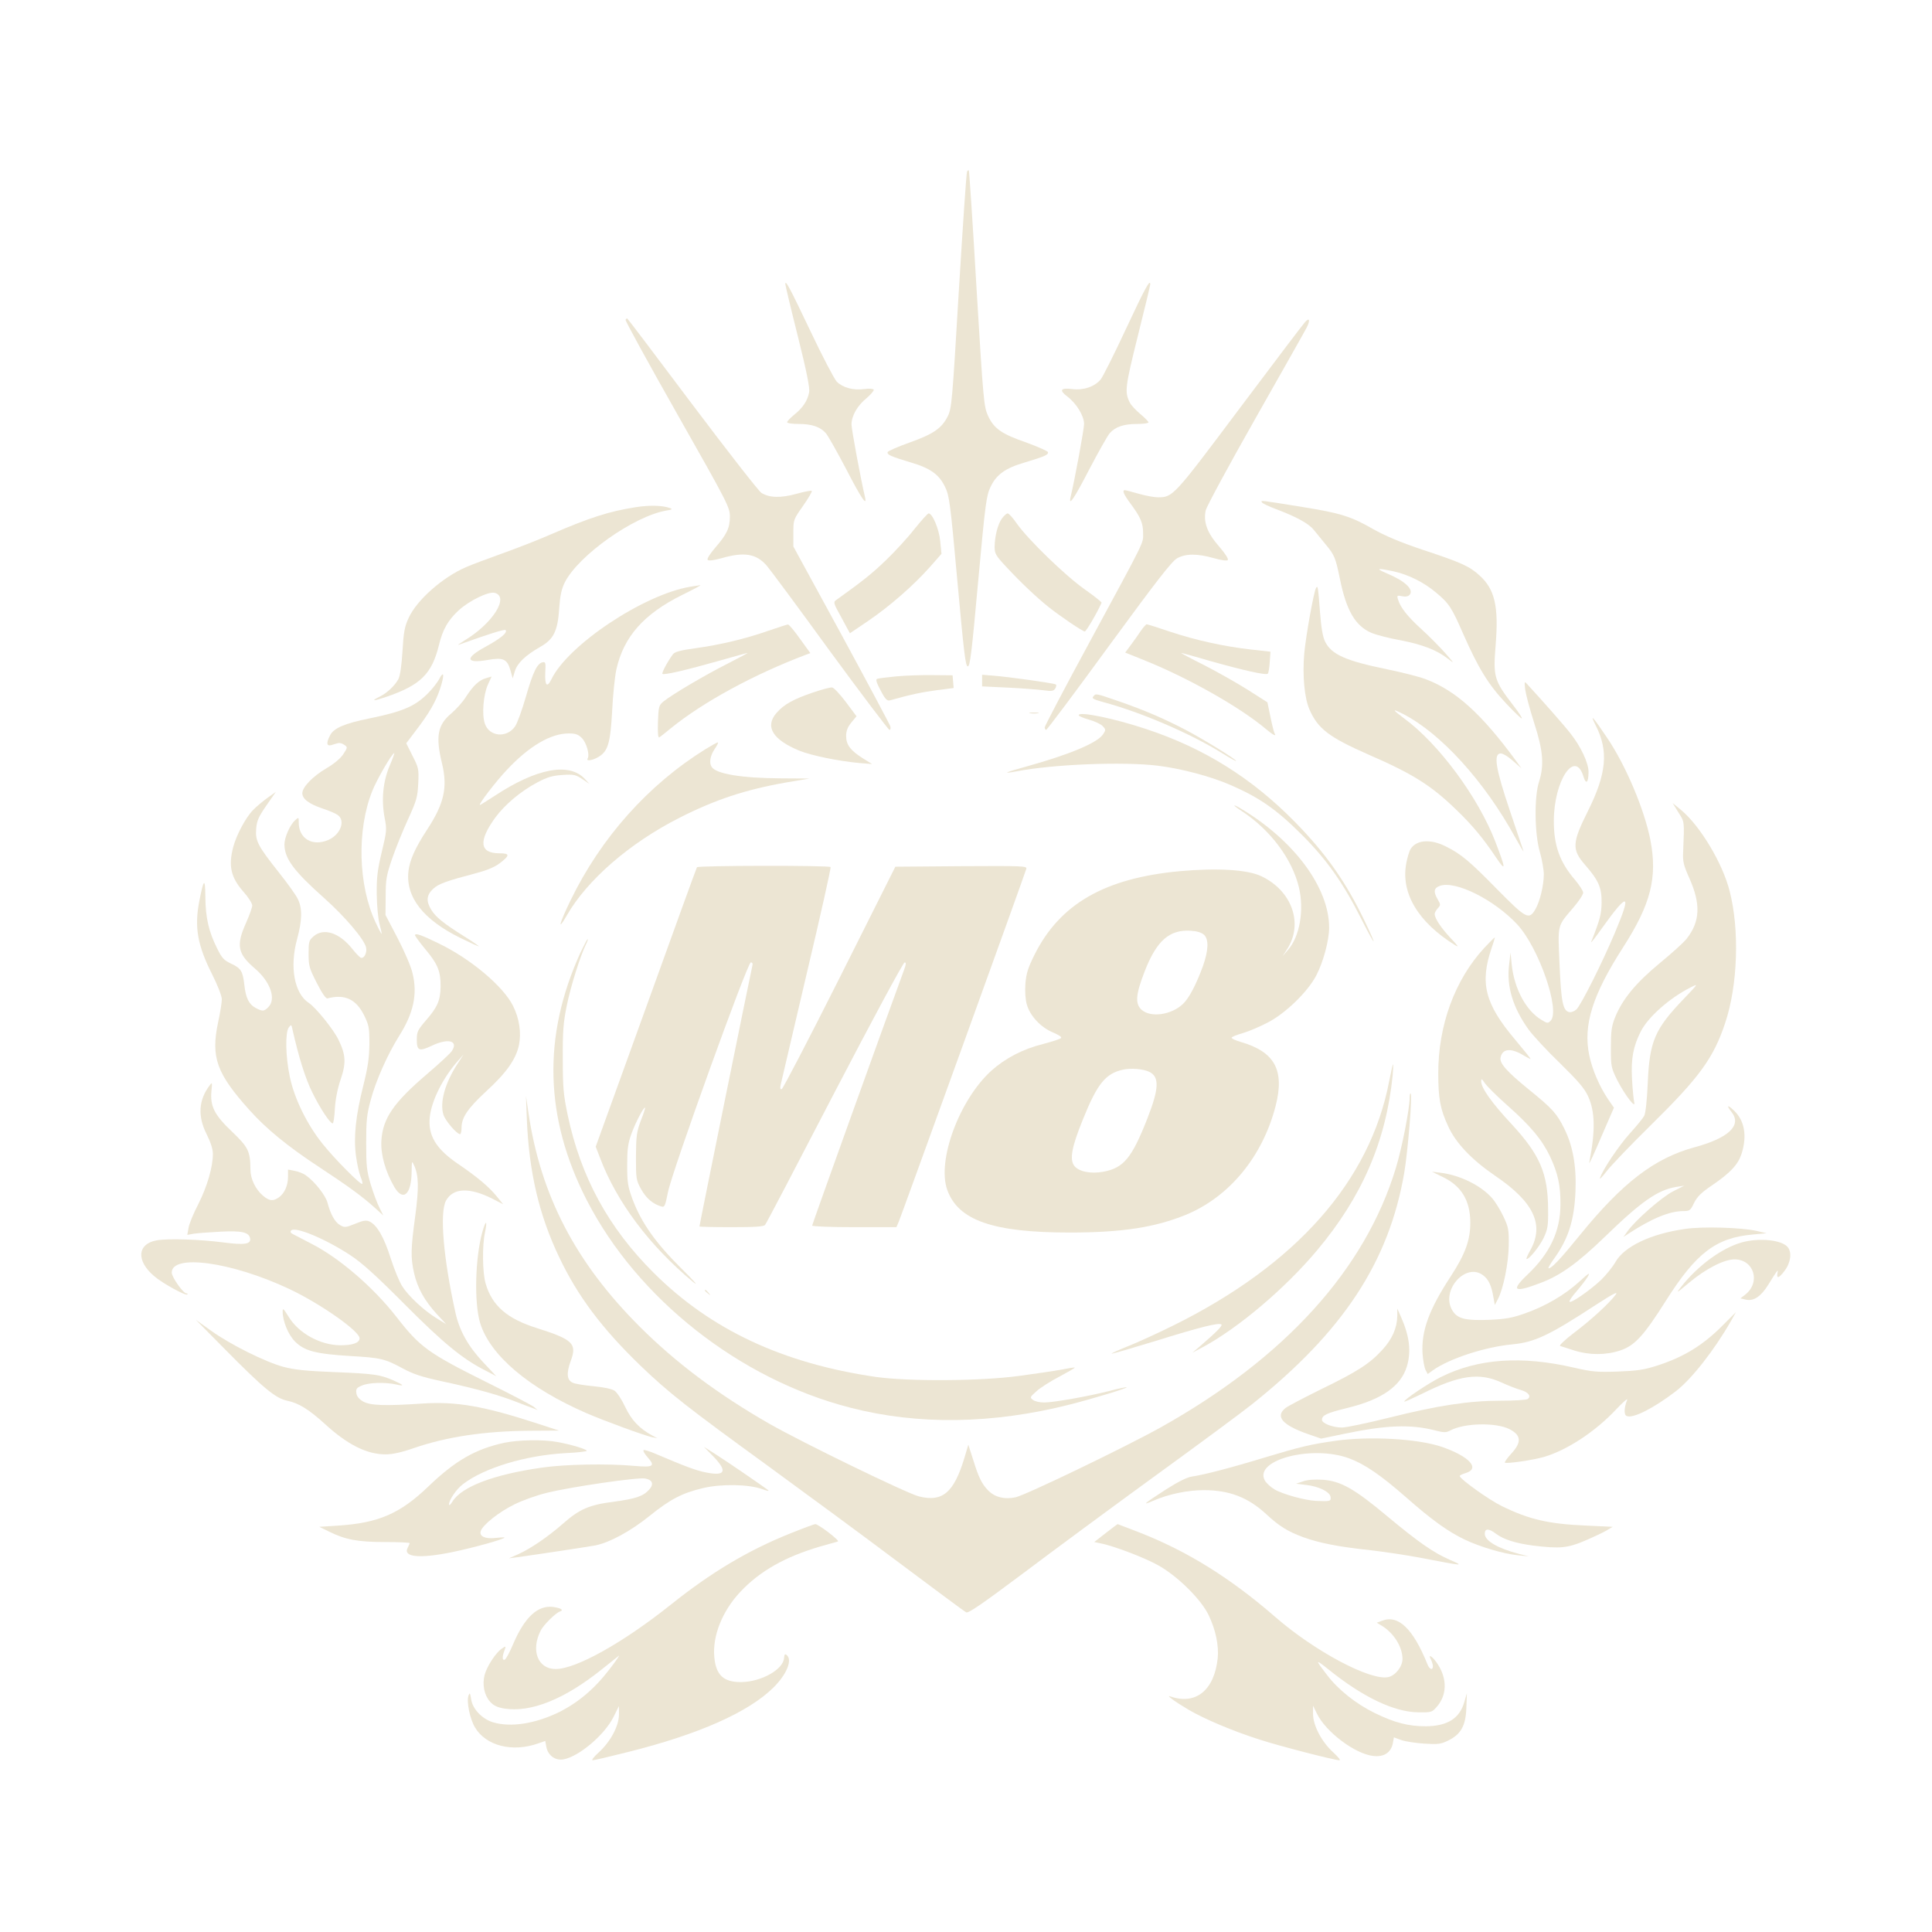 <?xml version="1.0" encoding="UTF-8" standalone="no"?><!DOCTYPE svg PUBLIC "-//W3C//DTD SVG 1.1//EN" "http://www.w3.org/Graphics/SVG/1.1/DTD/svg11.dtd"><svg width="100%" height="100%" viewBox="0 0 1080 1080" version="1.1" xmlns="http://www.w3.org/2000/svg" xmlns:xlink="http://www.w3.org/1999/xlink" xml:space="preserve" xmlns:serif="http://www.serif.com/" style="fill-rule:evenodd;clip-rule:evenodd;stroke-linejoin:round;stroke-miterlimit:2;"><g><path d="M540.6,95.9c-0.4,0.5 -2.4,30.5 -4.6,66.6c-3.7,62.3 -4,65.8 -6.2,70.2c-3.4,6.8 -8.2,10 -21.4,14.7c-6.5,2.3 -11.9,4.7 -12.2,5.3c-0.4,1.5 1.6,2.4 12.9,5.8c11,3.2 15.9,6.8 19.2,13.7c2.4,4.9 2.9,8.7 6.9,52.8c3.6,39.6 4.5,47.5 5.8,47.5c1.3,0 2.2,-7.9 5.8,-47.5c4,-43.9 4.6,-47.9 6.9,-52.8c3.3,-6.9 8.2,-10.5 19.2,-13.7c11.3,-3.4 13.3,-4.3 12.9,-5.8c-0.3,-0.6 -5.7,-3 -12,-5.3c-13.9,-4.8 -18.2,-7.8 -21.5,-15c-2.3,-5.1 -2.6,-7.9 -6.4,-71c-2.1,-36.2 -4.1,-65.9 -4.3,-66.1c-0.2,-0.3 -0.7,-0 -1,0.6Z" style="fill:#ece5d3;fill-rule:nonzero;"/><path d="M439,158.8c0,0.6 3.1,13.7 7,29.2c4.9,19.6 6.8,29 6.3,31.3c-0.8,4.6 -3.6,8.8 -8.3,12.5c-2.2,1.8 -4,3.7 -4,4.2c0,0.6 2.9,1 6.5,1c7.3,0 12,1.6 15.1,5.1c1.2,1.3 6.3,10.4 11.4,20.1c8.4,16.3 11.9,21.5 10.5,15.5c-2.3,-9.7 -7.5,-37.7 -7.5,-40.4c0,-4.9 3.3,-10.6 8.5,-14.8c2.4,-2.1 4.2,-4.2 3.9,-4.7c-0.4,-0.5 -2.6,-0.7 -5.4,-0.3c-6.1,0.8 -11.9,-0.8 -15.3,-4.2c-1.4,-1.6 -8.1,-14.3 -14.7,-28.3c-11.6,-24.3 -14,-28.9 -14,-26.2Z" style="fill:#ece5d3;fill-rule:nonzero;"/><path d="M629.5,183.7c-6.6,14.2 -13,26.9 -14.2,28.4c-3.4,4.1 -9.7,6.2 -15.9,5.4c-6.6,-0.8 -7.5,0.6 -2.7,4.2c5.1,3.9 9.3,10.8 9.3,15.3c0,2.9 -5.1,30.6 -7.5,40.7c-1.4,6 2.1,0.8 10.5,-15.5c5.1,-9.7 10.2,-18.8 11.4,-20.1c3.1,-3.5 7.8,-5.1 15.1,-5.1c3.6,-0 6.5,-0.4 6.5,-0.9c0,-0.5 -2.1,-2.6 -4.6,-4.7c-2.5,-2.1 -5.1,-4.9 -5.8,-6.3c-3,-6 -2.7,-8.5 4.4,-37.1c3.9,-15.5 7,-28.5 7,-29c0,-3.3 -2.8,1.8 -13.5,24.7Z" style="fill:#ece5d3;fill-rule:nonzero;"/><path d="M349.7,178.8c-0.3,0.4 12.7,24.1 28.9,52.7c28.4,50.1 29.4,52.1 29.4,57.3c0,6.3 -1.6,9.8 -8.3,17.5c-3.1,3.6 -4.6,6.2 -4.1,6.7c0.6,0.6 3.6,0.2 7.9,-1c12.5,-3.6 19.3,-2.5 25.1,4.2c1.6,1.8 17.5,23.2 35.2,47.6c17.8,24.3 32.9,44.2 33.4,44.2c0.6,0 0.8,-0.9 0.5,-2c-0.3,-1 -12.6,-24.1 -27.3,-51.2l-26.9,-49.3l0,-7.5c0,-7.5 0,-7.5 5.4,-15.2c3,-4.3 5.2,-8 4.9,-8.4c-0.4,-0.3 -4.1,0.4 -8.4,1.6c-8.9,2.5 -15.4,2.3 -19.8,-0.5c-1.6,-1.1 -19,-23.4 -38.8,-49.7c-19.7,-26.3 -36,-47.8 -36.2,-47.8c-0.3,-0 -0.7,0.3 -0.9,0.8Z" style="fill:#ece5d3;fill-rule:nonzero;"/><path d="M729.4,180.2c-1.2,1.3 -17.6,23 -36.6,48.3c-36.8,49.1 -37.1,49.5 -45.6,49.5c-2,0 -6.9,-0.9 -10.7,-2c-3.8,-1.1 -7.3,-2 -7.7,-2c-1.6,0 -0.7,2.3 3,7.3c5.8,7.8 7.2,11.1 7.2,16.7c0,6.1 1.9,2.1 -30,61.1c-13.8,25.4 -25,46.8 -25,47.5c0,0.8 0.4,1.4 0.8,1.4c0.5,0 16.3,-21.1 35.1,-46.9c26.8,-36.6 35.1,-47.3 38.1,-49c4.8,-2.7 11.3,-2.7 20.5,-0.1c4.2,1.2 7.3,1.6 7.8,1.1c0.6,-0.6 -1.3,-3.5 -4.8,-7.6c-6.7,-7.6 -8.9,-13.7 -7.5,-20.2c0.5,-2.2 13,-25.3 27.8,-51.4c14.8,-26.1 27.7,-48.9 28.6,-50.7c2.2,-4.3 1.6,-6 -1,-3Z" style="fill:#ece5d3;fill-rule:nonzero;"/><path d="M705.4,280.8c0.3,0.6 3.9,2.3 7.9,3.8c11.4,4.3 18.2,8 21.1,11.6c1.5,1.8 4.5,5.5 6.7,8.2c4.9,5.9 5.5,7.4 7.9,19.1c3.6,17.8 8.6,26.4 17.7,30.3c2.6,1.1 9.9,3 16.1,4.1c12.5,2.4 20.6,5.6 26.7,10.4c3.7,2.9 3.6,2.7 -1.5,-3.1c-3,-3.4 -9,-9.5 -13.3,-13.4c-7.8,-7.1 -11.9,-12.2 -13.2,-16.7c-0.7,-2.2 -0.5,-2.4 2.3,-1.8c2,0.4 3.4,0.1 4.2,-0.8c2.5,-3 -2.7,-7.8 -12.8,-12c-6.6,-2.8 -5.5,-3.1 3.9,-1.1c8.1,1.8 16.7,6 23.6,11.8c7.4,6.2 8.7,8.2 15.4,23.5c8.3,18.8 13.9,28 23.8,38.5c4.6,4.9 8.6,8.7 8.8,8.4c0.3,-0.2 -1.7,-3.3 -4.4,-6.8c-11.2,-14.5 -11.7,-16.3 -10.2,-34.5c1.7,-21.4 -0.5,-30.9 -9,-38.6c-5.7,-5.2 -10.2,-7.2 -31.3,-14.2c-13.4,-4.5 -21.4,-7.9 -28.5,-11.9c-12,-6.9 -18.1,-8.8 -39.3,-12.2c-24.1,-3.9 -23.3,-3.8 -22.6,-2.6Z" style="fill:#ece5d3;fill-rule:nonzero;"/><path d="M355.5,283.5c-14.9,2.3 -26.3,6 -47.3,15.1c-6.8,3 -19.1,7.8 -27.5,10.8c-8.4,3 -17.4,6.4 -20.1,7.6c-13.1,5.6 -27.7,18.5 -32.2,28.5c-2.2,4.7 -2.8,7.9 -3.4,18.4c-0.5,8.1 -1.3,13.8 -2.3,15.7c-1.9,3.6 -6.2,7.7 -10.4,9.8c-5.2,2.6 -3.9,2.7 3.5,0.2c19.3,-6.6 25.6,-12.8 29.6,-29.1c2.1,-8.7 5.1,-13.9 11.1,-19.4c5.8,-5.3 16.6,-10.6 20,-9.7c8.4,2.1 -1,17.1 -16.8,26.6c-2.9,1.8 -4.3,2.8 -3.2,2.4c15.9,-5.7 25.5,-8.8 26.1,-8.2c1.3,1.4 -2.7,4.7 -11.3,9.4c-11.6,6.3 -11,9.5 1.4,7.3c8.6,-1.5 10.8,-0.5 12.6,5.7l1.3,4.6l1.2,-4c1.4,-4.5 5.8,-8.8 14.2,-13.6c7.5,-4.2 9.8,-8.9 10.6,-21.6c0.5,-7.2 1.3,-10.7 3.1,-14.4c7.6,-15.1 38.6,-37.1 56.8,-40.2c3.2,-0.5 3.6,-0.8 2,-1.4c-4.2,-1.5 -11.3,-1.7 -19,-0.5Z" style="fill:#ece5d3;fill-rule:nonzero;"/><path d="M511.2,295.7c-3.8,4.9 -11,12.7 -16,17.5c-7.7,7.4 -12.4,11.2 -27.6,22.1c-1.9,1.3 -1.8,1.7 2.8,10l4.7,8.7l10.2,-6.9c12.2,-8.3 25.3,-19.8 34.4,-30l6.6,-7.5l-0.7,-7c-0.6,-6.7 -4.3,-15.6 -6.5,-15.6c-0.5,0 -4,3.9 -7.9,8.7Z" style="fill:#ece5d3;fill-rule:nonzero;"/><path d="M560.1,289.8c-2.4,3.4 -4,9.9 -4.1,15.9c0,3.8 0.6,4.9 6.8,11.5c7.8,8.4 16.7,16.8 23.2,22c6.8,5.4 19.2,13.8 20.4,13.8c0.8,0 7,-10.6 9.4,-16.1c0.1,-0.3 -4.1,-3.7 -9.5,-7.5c-10.8,-7.6 -31.5,-27.7 -37.8,-36.6c-2.2,-3.2 -4.5,-5.8 -5.2,-5.8c-0.6,0 -2.1,1.3 -3.2,2.8Z" style="fill:#ece5d3;fill-rule:nonzero;"/><path d="M385.8,328c-26.1,4.4 -68.5,32.7 -77.6,51.8c-2.4,4.9 -3.7,3.4 -3.4,-3.7c0.3,-5.5 0.2,-6.2 -1.4,-5.9c-3.1,0.6 -5.4,5.3 -9.4,19.2c-2.2,7.6 -4.9,15.1 -6.1,16.7c-4.7,6.7 -14.5,5.7 -16.9,-1.7c-1.7,-5 -0.8,-15.9 1.7,-21.6l2.1,-4.6l-3.1,0.9c-3.9,1.1 -7.1,4.1 -11.2,10.4c-1.7,2.8 -5.5,7 -8.2,9.3c-7.7,6.4 -8.9,12.9 -5.2,28c3.2,13.4 1.2,22.4 -8.3,36.9c-6.8,10.4 -9.8,17.2 -10.5,23.5c-1.5,14.4 8.3,26.9 29.2,37.2c5.1,2.5 9.7,4.6 10.1,4.6c0.4,0 -3.2,-2.5 -8,-5.5c-11.5,-7.2 -16,-10.8 -18.5,-14.9c-3,-4.8 -2.7,-8.2 1,-11.7c3.1,-2.9 7.4,-4.4 24.8,-9c5.3,-1.4 9.8,-3.3 12.4,-5.3c5.9,-4.5 5.8,-5.6 -0.2,-5.6c-11,0 -11.8,-6.8 -2.2,-20c5.4,-7.3 14.3,-14.8 23.6,-19.7c5.5,-2.9 8.3,-3.7 14,-4.1c6.3,-0.4 7.4,-0.1 11,2.3l4,2.7l-2.5,-2.7c-8.7,-9.5 -27,-6.1 -50.5,9.4c-4.3,2.8 -8,5.1 -8.2,5.1c-1.2,0 9,-13.3 15.2,-19.8c12.4,-13.2 24.4,-20.2 34.4,-20.2c3.8,0 5.3,0.5 7.4,2.6c2.5,2.5 4.5,9.4 3.2,11.4c-1,1.7 2.8,1.1 6.1,-0.9c5.3,-3.2 6.6,-7.7 7.6,-25.6c0.4,-8.8 1.5,-19.2 2.3,-23c4,-18.4 15.3,-31.3 37,-42c6.1,-3 10.6,-5.4 10,-5.4c-0.5,0.1 -3.1,0.5 -5.7,0.9Z" style="fill:#ece5d3;fill-rule:nonzero;"/><path d="M735.7,328.6c-1.3,2.2 -5.6,26.2 -6.6,36.5c-1.1,12.5 0.1,25.2 2.9,31.5c4.7,10.8 11,15.5 32.5,25c25.3,11 35.3,17.3 49.3,30.8c9.2,8.8 15.4,16.3 22.6,27.1c5.6,8.2 5.4,6.4 -0.5,-9c-9.6,-24.9 -31.7,-54.8 -51.1,-69c-6.7,-5 -6.8,-5.6 -0.5,-2.4c21.1,10.8 45.4,37.5 62.7,69c2.9,5.2 4.9,8.6 4.6,7.6c-0.3,-0.9 -3.7,-11.1 -7.6,-22.6c-7.8,-23.1 -9.2,-31.4 -5.4,-31.9c1.2,-0.2 3.9,1.3 7,4l4.9,4.3l-2.9,-4c-19.4,-26.5 -33.8,-39.5 -50.8,-45.9c-3.5,-1.3 -13.2,-3.8 -21.6,-5.5c-22.9,-4.7 -30.8,-8.2 -34.4,-15.3c-1.3,-2.5 -2.2,-7.4 -2.9,-16.5c-1.1,-14.2 -1.2,-15.2 -2.2,-13.7Z" style="fill:#ece5d3;fill-rule:nonzero;"/><path d="M429.5,352.6c-12.8,4.5 -27.1,7.9 -41,9.8c-8.1,1.1 -11.3,2 -12.3,3.3c-2.9,3.9 -6.4,10.4 -5.9,11c0.8,0.8 13.7,-2.2 31.6,-7.3c8.4,-2.4 15.6,-4.4 16,-4.4c0.3,-0 -4.7,2.7 -11.2,6c-12.5,6.3 -31.3,17.4 -35.9,21.2c-2.5,2.1 -2.7,2.9 -3,11.5c-0.2,5.9 0.1,8.9 0.7,8.5c0.6,-0.3 3.5,-2.6 6.5,-5.1c18,-14.6 46,-29.9 75.5,-41.1l2.5,-0.9l-5.8,-8c-3.1,-4.4 -6.1,-8 -6.7,-8c-0.5,-0 -5.5,1.6 -11,3.5Z" style="fill:#ece5d3;fill-rule:nonzero;"/><path d="M637.7,352.7c-1.4,2.1 -3.9,5.7 -5.6,7.9l-3.1,4.2l10.7,4.3c24.2,9.7 52.9,25.9 67.3,37.9c4.6,3.9 6.8,5 5.5,3c-0.3,-0.5 -1.4,-4.7 -2.3,-9.2l-1.7,-8.2l-11,-7c-6,-3.8 -17,-10 -24.4,-13.8c-7.4,-3.7 -13.2,-6.8 -12.8,-6.8c0.4,0 7.7,2 16.2,4.5c18.4,5.2 31.2,8.1 32.2,7.1c0.4,-0.3 0.9,-3.3 1.1,-6.5l0.4,-5.8l-10.8,-1.2c-15.1,-1.7 -31,-5.2 -45.4,-10c-6.7,-2.3 -12.5,-4.1 -13,-4.1c-0.4,0 -1.9,1.7 -3.3,3.7Z" style="fill:#ece5d3;fill-rule:nonzero;"/><path d="M245.5,379.6c-1.1,2.1 -4,5.7 -6.4,8.1c-7.1,7.1 -14,10.1 -32.6,13.9c-13.8,2.8 -20,5.4 -22,9.5c-2.2,4.2 -2,6.2 0.8,5.4c1.2,-0.4 2.9,-0.9 3.8,-1.1c0.8,-0.2 2.4,0.2 3.4,1c1.9,1.3 1.8,1.5 -0.6,5.2c-1.6,2.4 -5.2,5.4 -9.3,7.8c-7.7,4.5 -13.6,10.6 -13.6,14c-0,3.2 3.7,6 11.4,8.6c3.4,1.1 7.2,2.7 8.4,3.6c4.5,3.2 1.5,11.1 -5.4,14c-8.8,3.7 -16.4,-0.8 -16.4,-9.8c-0,-3 -0,-3.1 -2,-1.3c-2.9,2.6 -6,9.6 -6,13.6c0.1,7.9 5.2,14.8 22.4,30.1c11.4,10.2 22,22.6 23.2,27.3c0.8,3 -1.2,6.8 -3.1,5.8c-0.7,-0.5 -2.8,-2.6 -4.5,-4.8c-7.2,-9.1 -16,-12 -21.7,-7.1c-2.6,2.3 -2.8,3 -2.8,9.8c-0,6.7 0.4,8.1 4.6,16.3c3,5.9 5.1,8.9 6,8.6c9.6,-2.5 15.9,0.4 20.4,9.4c2.7,5.5 3,6.8 3,16c-0.1,7.8 -0.8,12.8 -3.3,22.9c-4.4,17.4 -5.6,29.3 -4.2,39.8c0.6,4.5 1.8,9.8 2.6,11.7c0.8,1.9 1.2,3.6 0.9,3.9c-0.8,0.8 -15.4,-13.9 -22.1,-22.3c-8.8,-10.9 -15.9,-25.5 -18.4,-37.6c-2.4,-11.3 -2.6,-24.6 -0.6,-27.5c1.4,-1.8 1.5,-1.8 2.1,1.1c3.5,15.5 7.2,27.4 11,35c4.3,8.9 10,17.5 11.5,17.5c0.4,0 1,-3.7 1.2,-8.3c0.3,-5.1 1.5,-11.2 3.2,-16.2c3.2,-9.3 2.9,-13.9 -1.2,-22.3c-2.8,-5.8 -12.6,-17.9 -16.5,-20.5c-8.2,-5.3 -10.9,-20.2 -6.6,-35.8c2.8,-10.3 3,-17.1 0.4,-22.3c-1,-2.2 -5.7,-8.7 -10.3,-14.5c-12.2,-15.4 -13.5,-18 -13,-24.7c0.4,-4.7 1.3,-6.7 5.7,-13.1l5.3,-7.6l-4.8,3.4c-2.6,1.9 -6.2,4.9 -7.9,6.7c-4.1,4.1 -9.3,13.9 -11.1,20.6c-2.8,10.6 -1.4,17 5.6,25c2.8,3.1 5,6.6 5,7.8c0,1.1 -1.6,5.5 -3.5,9.8c-5.6,12.5 -4.7,17.2 5.1,25.5c8.6,7.4 11.9,17 7.4,21.5c-2.4,2.4 -3.2,2.5 -7,0.5c-3.8,-2 -5.6,-5.5 -6.4,-12.9c-0.9,-7.7 -1.8,-9.3 -7.4,-11.9c-4,-1.9 -5.2,-3.1 -7.9,-8.7c-4.6,-9.2 -6.4,-17 -6.5,-28.5c-0.1,-11.1 -0.9,-10.5 -3.4,2.3c-2.8,14.5 -1,24.6 7.1,40.7c3.2,6.3 5.5,12.3 5.5,14.1c0,1.8 -0.9,7.6 -2.1,13c-4.1,19.5 -0.8,28.5 17.6,49c9.4,10.5 21.5,20.4 39.2,32c16,10.5 24.3,16.6 31.2,22.9l4.4,4l-2.1,-4.2c-1.2,-2.3 -3.4,-8.1 -4.9,-13c-2.3,-7.8 -2.6,-10.4 -2.6,-23.3c0,-12.5 0.3,-15.9 2.6,-24.3c2.8,-10.6 9.4,-25.3 15.7,-35.4c8.2,-12.9 10.5,-23.6 7.6,-35.3c-0.8,-3.6 -4.6,-12.4 -8.3,-19.5l-6.8,-13l0.1,-10.5c0,-9.4 0.4,-11.6 3.6,-21c2,-5.8 6,-15.7 8.9,-22c4.8,-10.5 5.3,-12.3 5.7,-20c0.4,-8.1 0.2,-8.8 -3.2,-15.5l-3.5,-7l5.3,-7c7.5,-9.8 11.1,-16 13.6,-23.4c2.5,-7.7 2.3,-10.7 -0.5,-5.5Zm-27.7,48.5c-3.7,8.8 -4.7,19 -2.8,29c1.3,6.6 1.2,7.5 -1.6,19.2c-2.4,10.1 -2.9,14.2 -2.8,23.7c0.1,6.8 0.8,13.7 1.6,16.7c0.8,2.9 1.3,5.3 1.1,5.3c-0.2,0 -1.7,-2.8 -3.3,-6.3c-9.8,-20.8 -10.6,-51.8 -1.9,-73.5c2.5,-6.4 11.1,-21.2 12.3,-21.2c0.2,-0 -0.9,3.2 -2.6,7.1Z" style="fill:#ece5d3;fill-rule:nonzero;"/><path d="M501,378.1c-5.2,0.5 -10.1,1.1 -10.7,1.4c-0.9,0.3 -0.3,2.2 2,6.5c2.6,5 3.6,5.9 5.2,5.5c11.2,-3.2 18.5,-4.7 26.3,-5.7l9.3,-1.2l-0.3,-3.6l-0.3,-3.5l-11,-0.1c-6,-0.1 -15.3,0.2 -20.5,0.7Z" style="fill:#ece5d3;fill-rule:nonzero;"/><path d="M549,377.2l0,6.5l14.8,0.7c8.1,0.4 17,1.1 19.8,1.5c4.4,0.6 5.3,0.4 6.3,-1c0.6,-1 0.7,-2 0.3,-2.3c-1.1,-0.7 -26.9,-4.3 -34.9,-4.9l-6.3,-0.5Z" style="fill:#ece5d3;fill-rule:nonzero;"/><path d="M852.6,385.5c0.4,2.8 2.6,11.1 5,18.6c5,15.4 5.7,23.6 2.7,33c-2.7,8.4 -2.5,29 0.5,39.2c1.2,4.2 2.2,9.9 2.2,12.5c-0,6.1 -2.2,15.1 -4.6,19.3c-3.7,6.4 -5.1,5.6 -21.8,-11.3c-14.8,-15.1 -19.8,-19.4 -28.3,-23.6c-8.4,-4.3 -16.4,-3.8 -19.7,1.3c-0.8,1.2 -1.9,4.9 -2.5,8.2c-3.1,16.6 6.7,32.9 27.4,45.7c2.2,1.4 1.5,0.3 -2.6,-4c-5.4,-5.8 -8.9,-11 -8.9,-13.5c-0,-0.7 0.8,-2.1 1.7,-3.1c1.7,-1.9 1.7,-2.1 -0,-5c-2.5,-4.3 -2.2,-6.4 1.2,-7.6c8.7,-3.1 30.3,7.7 43.2,21.5c12.1,13 24.3,48.3 18.7,53.9c-1.5,1.6 -1.9,1.5 -5.3,-0.6c-8.5,-5.2 -14.9,-17.2 -16.4,-30.4l-0.7,-7.1l-0.8,6.8c-1.5,12.1 2.1,23.9 10.8,36.1c2.4,3.3 10.3,11.9 17.6,18.9c10.2,10 13.7,14.1 15.7,18.4c4,8.7 4.2,19.3 0.7,37.3c-0.3,1.4 2.7,-5 6.6,-14.2l7.2,-16.6l-3.2,-4.6c-4.8,-7.1 -8.9,-16.5 -10.6,-24.7c-3.5,-16.8 1.8,-33.7 18.9,-60.3c15.5,-24.1 19.3,-39 15.3,-59.9c-3.3,-17 -13.7,-41.7 -24.1,-57.1c-8.1,-12.1 -10.1,-14.2 -6.5,-7.1c7.3,14.3 6.1,27 -4.4,48c-8.8,17.6 -9,21.4 -1.6,29.9c7.6,8.7 9.4,12.8 9.3,21.1c-0.1,6.5 -0.8,9.3 -5.8,22c-0.4,1.1 2.2,-2.3 5.9,-7.5c14.9,-20.8 16.9,-20.2 7.3,2.5c-6.9,16.4 -19,40.6 -21.5,42.8c-1.1,1 -2.9,1.7 -3.9,1.5c-3.6,-0.7 -4.6,-5.5 -5.5,-26.6c-1,-23.1 -1.5,-21 8,-32.2c2.8,-3.3 5.2,-6.9 5.2,-8c-0,-1 -2.1,-4.2 -4.6,-7.2c-8.5,-9.9 -11.8,-19.1 -11.8,-32.8c-0,-22.7 11.9,-40.5 16.6,-24.8c1.4,4.6 2.8,3.3 2.8,-2.7c-0,-5 -4.3,-14.2 -10.1,-21.5c-3.4,-4.4 -15.3,-17.9 -24.6,-28c-1.1,-1.2 -1.2,-0.7 -0.7,3.5Z" style="fill:#ece5d3;fill-rule:nonzero;"/><path d="M454.5,387.1c-10.9,3.7 -16.2,6.6 -20.4,11.4c-6.7,7.7 -2.2,15 12.9,21.2c6.8,2.7 21.5,5.7 33,6.8l7.5,0.6l-5,-3.1c-7,-4.4 -9.5,-7.6 -9.5,-12.5c0,-3 0.8,-5 2.9,-7.6l2.9,-3.5l-5.9,-7.9c-3.3,-4.4 -6.8,-8.1 -7.7,-8.2c-0.9,-0.2 -5.7,1.1 -10.7,2.8Z" style="fill:#ece5d3;fill-rule:nonzero;"/><path d="M611.1,389.4c-0.9,1 0.2,1.6 5.7,3.1c20.9,5.6 48.4,17.4 66,28.3c4.5,2.8 8.2,4.9 8.2,4.6c-0,-0.9 -17.5,-11.7 -27.5,-17c-12.5,-6.6 -23.7,-11.4 -38.4,-16.5c-12.9,-4.4 -12.5,-4.4 -14,-2.5Z" style="fill:#ece5d3;fill-rule:nonzero;"/><path d="M575.8,398.7c1.2,0.2 3.2,0.2 4.5,-0c1.2,-0.2 0.2,-0.4 -2.3,-0.4c-2.5,-0 -3.5,0.2 -2.2,0.4Z" style="fill:#ece5d3;fill-rule:nonzero;"/><path d="M603,399.8c0,0.5 2.6,1.6 5.8,2.5c3.2,0.9 6.6,2.5 7.6,3.6c1.8,1.9 1.8,2.2 0.2,4.6c-3.1,4.7 -18.4,11.2 -42.9,18c-12.4,3.4 -14,4.3 -5,2.6c20.6,-3.9 58.9,-5.4 78.3,-3.1c13.2,1.6 29.8,6 40.8,10.8c15.9,6.9 25.4,13.4 39.3,27.2c14.5,14.4 23.7,27.4 34.3,48.5c7.7,15.2 8.8,15.7 1.6,0.7c-10.6,-22.2 -21.7,-37.9 -38.9,-55.5c-24.1,-24.6 -50.8,-41.4 -83.5,-52.2c-17.7,-5.9 -37.6,-10 -37.6,-7.7Z" style="fill:#ece5d3;fill-rule:nonzero;"/><path d="M394.5,418.7c-32.1,19.9 -58.6,49.6 -75.6,84.7c-6.3,13 -7.5,17.8 -2.1,8.4c11.4,-19.9 35.1,-40.5 63.1,-54.7c19.9,-10.1 36.8,-15.7 59.6,-19.7l13,-2.2l-15.7,-0.1c-22.3,-0.1 -36.5,-2.5 -39,-6.4c-1.5,-2.3 -0.8,-6.3 1.7,-10c1.4,-2 2.2,-3.7 1.8,-3.7c-0.5,0 -3.5,1.7 -6.8,3.7Z" style="fill:#ece5d3;fill-rule:nonzero;"/><path d="M938.2,454.1c3.5,5.5 3.4,4.5 2.7,21.9c-0.3,5.7 0.2,7.6 3.5,15c6.4,14.4 6,24.1 -1.5,33.7c-1.6,2.1 -8.5,8.3 -15.2,13.8c-13.3,11 -20.8,20.1 -24.9,30.3c-1.9,4.8 -2.3,7.5 -2.3,16.8c-0,10.7 0.1,11.2 3.7,18.5c4.3,8.3 10.5,16.3 9.3,11.9c-0.3,-1.4 -0.9,-7.2 -1.2,-13c-0.6,-11.3 0.7,-18.1 4.9,-26.4c4.1,-8.1 16.1,-18.7 27.8,-24.6c4.5,-2.3 4.5,-2.3 -3.7,6.3c-16.3,17 -19.2,23.7 -20.2,47.2c-0.4,9.3 -1.2,16.9 -2,18.3c-0.6,1.2 -4.2,5.6 -8,9.8c-6.2,6.9 -15.1,20.1 -16.7,24.9c-0.4,1.1 1.2,-0.5 3.5,-3.5c2.2,-3 13.7,-15 25.4,-26.5c26.7,-26.3 34.6,-37.1 41.1,-56.7c7,-20.9 8.1,-51.8 2.5,-73.6c-3.9,-15.6 -16.7,-36.9 -27.4,-45.6l-4.5,-3.7l3.2,5.2Z" style="fill:#ece5d3;fill-rule:nonzero;"/><path d="M690,450.3c0,0.2 1.9,1.7 4.3,3.2c15.9,10.5 28,26.7 31.8,42.5c3,12.8 0.5,27.5 -6.1,35l-3,3.5l2.5,-3.9c9.2,-14.2 2.8,-32.5 -14.2,-40.7c-7.8,-3.8 -24.7,-4.8 -45.8,-2.9c-42,3.9 -67,18.3 -81.2,46.7c-3.7,7.5 -4.6,10.4 -5.1,16.2c-0.3,4.3 0,8.9 0.8,11.6c1.8,6.4 7.8,12.8 14.5,15.6c3.5,1.5 5.2,2.6 4.6,3.2c-0.6,0.6 -5.1,2 -10,3.3c-11.3,2.8 -21.2,8 -29,15c-17.8,16.2 -30.4,50.1 -24.6,66.5c6.1,17.1 25.5,23.9 68.5,23.9c29.3,-0 47.7,-2.9 64.9,-9.9c24.4,-10.1 42.9,-32.6 50.2,-60.9c5.1,-20 -0.5,-30.2 -19.4,-35.7c-3.1,-0.9 -5.5,-2 -5.2,-2.5c0.3,-0.5 3.1,-1.6 6.3,-2.5c3.1,-0.9 9.3,-3.5 13.7,-5.8c10,-5.1 22.5,-17.2 27.3,-26.4c3.9,-7.4 7.2,-19.7 7.2,-26.7c0,-22.4 -19.5,-48.7 -49.2,-66.5c-2.1,-1.3 -3.8,-2.1 -3.8,-1.8Zm-17,72.2c2.8,2.5 2.6,8.7 -0.6,17.7c-3.7,10.1 -7.7,17.8 -11.1,21c-6.4,6.1 -17.8,7.8 -23,3.4c-3.9,-3.4 -3.5,-8.6 1.7,-21.9c6.6,-16.9 13.8,-23.2 25.7,-22.4c3.3,0.2 6,1 7.3,2.2Zm-30.7,76.6c5.9,2.7 5.7,9.3 -0.9,26.1c-8.7,22.2 -13.3,27.7 -24.6,29.8c-7,1.3 -13.6,-0 -16.2,-3.2c-2.8,-3.6 -1.6,-10.5 4.9,-26.4c8,-19.8 12.6,-25.4 22.5,-27.5c4.3,-0.9 10.9,-0.4 14.3,1.2Z" style="fill:#ece5d3;fill-rule:nonzero;"/><path d="M389.6,484.8c-0.3,0.4 -13.1,35.8 -28.5,78.5l-28.1,77.7l2.4,6.2c9.3,24.7 27.7,49.2 52,69.4c3.5,2.8 0.7,-0.4 -6.6,-7.6c-14.3,-14.2 -22.2,-25.4 -27.1,-38.3c-2.7,-7.3 -3.1,-9.4 -3.1,-19.2c0,-9 0.4,-12.2 2.3,-17.5c2.2,-6.2 7,-15.4 7.7,-14.8c0.2,0.2 -0.9,3.5 -2.4,7.3c-2.3,6.2 -2.6,8.4 -2.7,20c0,12.5 0.1,13.2 2.9,18.3c2.8,5 6.5,8.2 11.2,9.6c1.9,0.6 2.2,0 3.8,-8c2.3,-11.7 44.4,-128.4 46.3,-128.4c0.9,0 1.2,0.7 0.9,1.7c-0.5,1.8 -29.6,145 -29.6,145.9c0,0.2 8,0.4 17.9,0.4c13.1,0 18.1,-0.3 18.8,-1.3c0.6,-0.6 18,-33.9 38.8,-74c21,-40.3 38.4,-72.7 39.2,-72.7c1,0 0.8,1.2 -0.7,5.2c-9,24.4 -51,141.2 -51,141.9c0,0.5 10.6,0.9 23.6,0.9l23.5,0l1.4,-3.3c1.6,-3.8 70.5,-194.3 71.2,-197c0.5,-1.6 -1.5,-1.7 -36.3,-1.5l-36.9,0.3l-31.1,62c-17.1,34 -31.7,62.1 -32.4,62.3c-0.9,0.3 -1,-0.4 -0.6,-2.4c0.4,-1.6 6.9,-29.5 14.5,-61.9c7.7,-32.5 13.7,-59.3 13.4,-59.8c-0.6,-1 -74.1,-0.9 -74.7,0.1Z" style="fill:#ece5d3;fill-rule:nonzero;"/><path d="M232,522.8c0,0.5 2.7,4.1 5.9,8c6.8,8.1 8.5,12.3 8.4,20.7c-0.1,7.7 -1.8,11.6 -8.2,18.9c-4.6,5.4 -5.1,6.3 -5.1,10.8c-0,6.2 1.3,6.7 8.3,3.4c9.2,-4.4 15.1,-2.9 11.3,2.9c-0.9,1.4 -7.2,7.2 -14,13c-18.5,15.8 -24.6,24.6 -25.4,37c-0.5,7.8 2.2,17.3 7.2,26c4.9,8.3 9.5,4.4 9.7,-8.2c0.1,-6.6 0.1,-6.7 1.4,-3.8c2.6,5.7 2.7,12.6 0.6,28.4c-2.5,18.4 -2.6,23.1 -0.6,31.9c1.9,8.2 5.7,15.1 12.6,22.7l5.3,5.7l-5.2,-3.2c-7.1,-4.3 -15.9,-12.5 -19.3,-17.9c-1.6,-2.4 -4.5,-9.5 -6.5,-15.7c-3.7,-11.8 -7.7,-18.7 -11.9,-20.6c-1.9,-0.8 -3.4,-0.6 -8,1.3c-5.2,2.1 -5.9,2.2 -8.3,0.8c-2.9,-1.6 -5.4,-6 -7.1,-12.5c-1.1,-4.2 -7.1,-11.8 -12,-15.3c-1.4,-1.1 -4.3,-2.2 -6.4,-2.6l-3.7,-0.7l-0,4.1c-0,4.8 -2,9.3 -5.2,11.5c-3.2,2.2 -5.2,2 -8.8,-1c-4.2,-3.6 -7,-9.4 -7,-14.6c-0.1,-10.3 -1.2,-12.5 -10.3,-21.2c-9.9,-9.4 -12.3,-14.2 -11.5,-22.8c0.5,-4.7 0.4,-5 -0.9,-3.2c-6.3,8.2 -6.9,17.3 -1.8,27.4c2.3,4.6 3.5,8.4 3.5,11c-0,7.4 -3.2,18.3 -8.1,28c-2.7,5.2 -5.2,11.2 -5.5,13.4l-0.7,3.9l3.9,-0.7c2.2,-0.3 8.9,-0.8 14.9,-1.1c11.6,-0.6 15.6,0.3 16.3,3.7c0.6,3.3 -3,3.9 -15.1,2.3c-13.1,-1.7 -31.2,-2.3 -37.3,-1.1c-10.7,2 -11.3,11.4 -1.3,19.9c4.6,4 17.7,11.2 18.6,10.3c0.4,-0.3 0.1,-0.6 -0.5,-0.6c-1.8,0 -8.2,-9.1 -8.2,-11.6c-0,-10.6 33.4,-6 65.4,9c17.5,8.2 39.6,23.7 39.6,27.7c-0,2.5 -3.7,3.9 -10.6,3.9c-11.3,0 -23.5,-6.7 -29.1,-16c-2.8,-4.5 -3.3,-5 -3.3,-2.9c-0,5.4 3.1,13 6.9,16.8c5.3,5.3 11.5,6.9 30.6,8.1c17.5,1 19.6,1.5 30.1,7.2c5.4,2.9 10.6,4.6 20.8,6.8c19,4.1 31.1,7.4 41.3,11.3c4.8,1.9 9.7,3.7 10.8,4.1l2,0.8l-2,-1.7c-1.1,-0.9 -13.1,-7.2 -26.8,-14c-32.5,-16.2 -37,-19.5 -50.2,-36.5c-12.9,-16.5 -31.8,-32.8 -47.5,-40.8c-4.7,-2.4 -9.3,-4.9 -10.4,-5.4c-1.2,-0.6 -1.5,-1.3 -0.8,-2c2.3,-2.3 19.3,4.8 33.1,13.9c6.3,4.1 14.3,11.3 30.1,27.2c21.8,21.9 32.6,30.8 45.5,37.3l5.9,3.1l-7.5,-8c-8.3,-8.9 -13.1,-17.5 -15.3,-27.5c-6.8,-30.6 -8.9,-55.9 -5.3,-62.6c3.9,-7.2 13,-7.6 25.8,-1.2l6.2,3.2l-3.6,-4.4c-4.5,-5.5 -11,-10.9 -20.8,-17.6c-13.2,-8.8 -17.9,-16.5 -16.6,-27.2c1.1,-9.1 7.5,-21.8 15.7,-31l3.1,-3.5l-3.1,4.8c-7.3,11 -10.3,22.1 -8.1,28.9c1.1,3.4 7.5,10.8 9.3,10.8c0.4,0 0.8,-1.6 0.8,-3.5c0,-5.8 3.4,-10.8 13.5,-20.2c11.5,-10.5 16.9,-18.1 18.6,-26.1c1.4,-6.9 0.2,-14.9 -3.3,-21.9c-5.5,-11 -23.6,-26.2 -41.3,-34.8c-10,-4.9 -13.5,-6.1 -13.5,-4.7Z" style="fill:#ece5d3;fill-rule:nonzero;"/><path d="M829.7,529.9c-16.4,17.8 -25.7,43.1 -25.7,70c0,14.2 1.1,20.1 5.5,29.6c4.2,9.4 13.2,18.8 26.2,27.7c21.7,14.7 27.7,27.4 19.8,41.6c-1.4,2.5 -2.4,4.7 -2.2,4.9c1,0.9 7.2,-6.7 9.6,-11.7c2.3,-4.9 2.6,-6.7 2.5,-16c-0.1,-20.1 -4.6,-30.5 -20.4,-47.6c-11.1,-11.9 -17,-20.2 -17,-23.9c0,-1.7 0.3,-1.6 1.9,0.8c1,1.6 6.7,7.3 12.7,12.6c13.1,11.6 19.4,19.2 23.9,28.6c4.4,9.4 5.9,16.2 5.8,27c-0.1,14.8 -5.9,27.1 -18.3,38.9c-9.8,9.3 -7.7,10.5 7.6,4.6c10.8,-4.1 20.5,-11.1 35.4,-25.5c20.6,-20 29.7,-26.3 40,-28l4.5,-0.7l-6.3,3.2c-6.3,3.2 -21.1,16.2 -25.5,22.4l-2.2,3.1l3,-2c12.9,-8.4 22.8,-12.5 30.5,-12.5c3.5,0 4,-0.3 6,-4.6c1.8,-3.5 4,-5.7 9.9,-9.7c10.3,-7 14.6,-11.6 16.6,-17.6c3.2,-9.9 1.8,-18.5 -4,-24.1c-3.8,-3.7 -4.7,-3.3 -1.5,0.7c5.8,7.4 -1.7,14.5 -21,19.7c-22.2,6.1 -40,19.7 -63.9,49.1c-10.9,13.4 -15.6,18.4 -17.4,18.5c-0.5,0 0.7,-2.1 2.6,-4.8c8.4,-11.5 11.7,-21.8 12.4,-38.2c0.6,-14.2 -1.5,-25.6 -6.3,-35.2c-4.1,-8.3 -6.6,-11.1 -19.7,-21.7c-12.4,-10.1 -16.5,-14.7 -15.9,-17.9c1,-4.9 5.4,-5.5 12.1,-1.7c2.3,1.4 4.5,2.5 4.7,2.5c0.3,0 -3.6,-4.8 -8.6,-10.8c-17,-20.1 -19.9,-31.7 -13.1,-51.5c1.1,-3.1 1.8,-5.7 1.7,-5.7c-0.2,0 -2.9,2.7 -5.9,5.9Z" style="fill:#ece5d3;fill-rule:nonzero;"/><path d="M324.4,532.7c-21.2,46.6 -20,92.2 3.6,138.2c28.3,55.1 85.4,100.1 147.3,116c37.9,9.8 79.6,9.2 122.9,-1.8c13,-3.3 32.1,-9.1 31.6,-9.6c-0.2,-0.2 -4.6,0.7 -9.8,2.1c-11.9,3 -30.9,6.4 -36.4,6.4c-2.3,-0 -5.1,-0.6 -6.1,-1.4c-1.9,-1.4 -1.8,-1.6 1.8,-4.8c2,-1.9 7.8,-5.6 12.8,-8.2c5,-2.7 8.9,-4.9 8.7,-5.1c-0.2,-0.2 -3.4,0.3 -7.3,1.1c-3.8,0.7 -14.4,2.3 -23.5,3.5c-21.8,3 -62,3.2 -80.5,0.6c-52,-7.6 -92.2,-26.4 -124.1,-58.2c-25.3,-25.2 -40.8,-53.6 -48.1,-88.4c-2.3,-11 -2.7,-15 -2.7,-31.1c-0.1,-15.3 0.3,-20.4 2.2,-29.7c2.1,-10.7 7.8,-28.6 10.8,-34.5c0.8,-1.6 1.2,-2.8 0.9,-2.8c-0.3,-0 -2.1,3.5 -4.1,7.7Z" style="fill:#ece5d3;fill-rule:nonzero;"/><path d="M776.6,604.2c-10.7,56.1 -52,102.8 -121,136.9c-8.7,4.3 -20.1,9.5 -25.2,11.5c-5.2,2.1 -9.2,3.9 -9,4.1c0.2,0.2 11.2,-3 24.6,-7.1c25,-7.8 35.5,-10.4 36.8,-9.2c0.7,0.7 -2.8,4.2 -11.8,12l-4.5,3.8l6,-3.2c20,-10.8 46.1,-33 63.7,-54c25.2,-30 38.6,-61 42.3,-97.8c0.3,-3.4 0.4,-6.2 0.2,-6.2c-0.2,0 -1.1,4.1 -2.1,9.2Z" style="fill:#ece5d3;fill-rule:nonzero;"/><path d="M788,613.7c0,6.1 -4.3,28.1 -7.7,39.2c-17.2,56.8 -62.1,106.3 -131.8,145.2c-19.6,10.9 -75.2,37.7 -80.8,38.9c-6.2,1.3 -11.4,-0 -15.2,-3.7c-3.6,-3.7 -5.4,-7.2 -8.5,-17.3l-2.7,-8.4l-2.2,7.4c-5.9,19.5 -12.3,24.8 -25.4,21.5c-6.6,-1.6 -65.4,-30.2 -83.6,-40.6c-28.8,-16.5 -52.4,-34.2 -72.6,-54.4c-35.8,-35.8 -55.3,-73.3 -62.1,-119.5l-1.4,-9.5l0.5,13c1.2,29.6 6.8,53.7 18.1,77.3c10.3,21.7 23.8,39.7 45.2,60.4c16,15.4 26.4,23.5 71,55.9c20.7,15.1 53.9,39.5 73.7,54.4c19.8,14.8 36.7,27.4 37.6,27.8c1.2,0.7 9.1,-4.8 32.1,-22c16.7,-12.6 50.2,-37.3 74.4,-54.9c24.1,-17.5 48.2,-35.3 53.4,-39.5c50.8,-40.5 76.5,-79.6 85,-129.4c2,-11.8 4.6,-43.3 3.6,-44.2c-0.3,-0.4 -0.6,0.7 -0.6,2.4Z" style="fill:#ece5d3;fill-rule:nonzero;"/><path d="M806.8,658.1c10.1,4.9 15,13 15.1,25c0.1,9.9 -2.7,17.8 -11,30.5c-12.1,18.5 -16.4,30.4 -15.7,42.9c0.3,3.9 1,8 1.7,9.3l1.2,2.3l2.9,-2.1c9.3,-6.6 29.3,-13.1 44.5,-14.5c12.4,-1.2 20.5,-5 46.8,-22.2c9.6,-6.2 12.4,-7.6 10.9,-5.6c-3.5,4.7 -13.3,13.8 -23.1,21.2c-5.3,4 -8.7,7.3 -8,7.5c0.8,0.2 4.3,1.4 7.8,2.5c8.5,2.7 17.8,2.7 25.9,0c8,-2.7 13.1,-8.2 25.4,-27.7c17,-26.9 28.1,-35.3 48.7,-37.1l7.6,-0.7l-5.5,-1.3c-8.3,-1.9 -30.3,-2.6 -40.1,-1.1c-19.1,2.7 -33.9,9.8 -38.8,18.4c-1.6,2.8 -5.3,7.4 -8.2,10.2c-6.2,5.8 -16.6,13 -17.5,12.1c-0.4,-0.3 1.3,-2.9 3.7,-5.6c2.4,-2.8 5.3,-6.5 6.4,-8.3c1.6,-2.8 0.9,-2.4 -4.7,2.7c-8.1,7.4 -19.1,13.8 -30.6,17.8c-7.1,2.5 -10.8,3.1 -19.8,3.5c-13.3,0.5 -17.7,-0.6 -20.5,-5.2c-6.8,-11.1 7.5,-27.3 17.3,-19.6c2.9,2.2 4.5,5.6 5.6,12l0.8,4.5l1.7,-3.2c3.1,-5.8 6,-20.3 6.1,-30.3c0.1,-8.7 -0.2,-10.1 -3,-16c-1.7,-3.6 -4.5,-8.2 -6.3,-10.2c-6.2,-7.1 -17.8,-12.8 -28.6,-14.2l-5,-0.6l6.3,3.1Z" style="fill:#ece5d3;fill-rule:nonzero;"/><path d="M269.6,688.8c-4,14.5 -4.6,39.5 -1.2,50.8c5.6,18.1 27.1,36.3 59.5,50.4c10.2,4.4 32.1,12.4 36.6,13.4l3,0.6l-3,-1.6c-7.1,-3.9 -11.5,-8.5 -15,-15.9c-1.9,-4.1 -4.6,-8.2 -6,-9.1c-1.5,-1 -6.2,-2 -11.8,-2.5c-5,-0.5 -10.2,-1.3 -11.4,-1.9c-3.4,-1.4 -3.8,-5.2 -1.3,-12.1c3.7,-9.8 1.3,-12.1 -18.9,-18.5c-16.6,-5.2 -25,-12.5 -28.6,-24.8c-1.8,-5.9 -2,-21.3 -0.4,-28.6c1.5,-7.1 0.5,-7.3 -1.5,-0.2Z" style="fill:#ece5d3;fill-rule:nonzero;"/><path d="M973.7,694.5c-11.1,3.1 -24.5,12.9 -33.9,24.8c-3.1,3.9 -2.8,3.8 4.2,-2.1c9.4,-7.9 19.7,-13.2 25.6,-13.2c10.9,0 14.8,12.8 6,19.7l-2.7,2.1l3,0.7c4.4,1 8.4,-1.7 12.5,-8.2c5.3,-8.6 5.8,-9.2 5.2,-6.6c-0.6,3.3 0.9,2.8 3.9,-1.2c3.5,-4.5 4.3,-10.3 1.9,-13.3c-3.3,-4.1 -15.9,-5.4 -25.7,-2.7Z" style="fill:#ece5d3;fill-rule:nonzero;"/><path d="M394,721.4c0,0.2 0.8,1 1.8,1.7c1.5,1.3 1.6,1.2 0.3,-0.4c-1.3,-1.6 -2.1,-2.1 -2.1,-1.3Z" style="fill:#ece5d3;fill-rule:nonzero;"/><path d="M781.1,735.6c-0.1,6.7 -2.9,13.1 -8.4,19c-7,7.7 -14,12.2 -34.2,22c-9.5,4.7 -18.5,9.4 -19.9,10.5c-5.9,4.7 -1.8,9.5 12.4,14.5l7.5,2.6l12.5,-2.6c23.8,-5 37.5,-5.5 51.2,-2c5,1.3 6.2,1.3 8.6,-0c8,-4.2 25.5,-4.5 33,-0.7c6.6,3.4 6.9,7.3 1.1,13.6c-2.3,2.5 -3.9,4.8 -3.7,5.1c0.8,0.8 15.9,-1.4 22,-3.2c12.9,-3.8 28.7,-14.2 40.3,-26.6c3.8,-4 6.5,-6.4 6.1,-5.3c-1.8,4.6 -1.9,8.5 -0.2,9.1c3.6,1.4 15,-4.4 27.3,-13.8c8.9,-6.8 21.7,-23.2 30.9,-39.3l2.8,-5l-7,7c-11.1,11.3 -22,18.1 -37.4,23c-6.9,2.2 -10.9,2.8 -21.5,3.2c-11.5,0.4 -14.3,0.2 -24.3,-2.1c-29.7,-6.9 -54.1,-5.2 -75,5.3c-7.1,3.6 -20.2,12.4 -20.2,13.6c0,0.3 4.4,-1.7 9.8,-4.3c20.9,-10.5 32.1,-12.1 44.5,-6.4c3.7,1.7 8.6,3.6 10.8,4.2c4.3,1.2 6.1,3.6 3.8,5.1c-0.8,0.5 -7.5,0.9 -14.9,0.9c-17.9,-0 -35.3,2.7 -62.5,9.5c-12.1,3 -23.9,5.5 -26.3,5.5c-5.1,-0 -11.2,-2.3 -11.2,-4.3c0,-2.6 2.6,-3.8 14.4,-6.7c19.2,-4.7 29.8,-12.2 33.1,-23.3c2.5,-8.4 1.4,-16.9 -3.4,-27.7l-2,-4.5l0,4.1Z" style="fill:#ece5d3;fill-rule:nonzero;"/><path d="M125,753.5c22.4,22.7 29,28.1 35.5,29.5c6.4,1.3 12.1,4.8 21.1,13c12.8,11.7 23.5,17 34,17c3.7,0 8.9,-1.1 15.7,-3.5c18.6,-6.4 39.7,-9.5 64.7,-9.7l16.5,-0.1l-12,-3.9c-30,-9.8 -45.5,-12.5 -64.5,-11.2c-21.1,1.4 -29.1,1.1 -33.1,-1.2c-2.3,-1.4 -3.5,-2.9 -3.7,-4.7c-0.3,-2.3 0.2,-3 3.2,-4.2c3.9,-1.7 13.1,-1.9 18.9,-0.6c5.2,1.2 4.6,0.4 -1.5,-2.3c-7.4,-3.2 -10.7,-3.7 -33.3,-4.6c-15.2,-0.6 -21.9,-1.3 -28,-2.9c-10.3,-2.8 -29.6,-12.4 -40.5,-20.2l-8.5,-6.1l15.5,15.7Z" style="fill:#ece5d3;fill-rule:nonzero;"/><path d="M746,805.5c-13.4,1.9 -19.2,3.3 -38.5,9.1c-19.3,5.9 -34.4,9.8 -41.2,10.8c-2.8,0.4 -7.7,2.9 -14.5,7.2c-12.5,8.1 -13.8,9.2 -7.3,6.4c8.7,-3.8 19.3,-6 28.5,-6c14.1,0 24.6,4 34.7,13.3c7.4,6.9 12.2,9.8 20.8,13c9.2,3.3 19.9,5.4 37,7.2c7.7,0.9 20.8,2.8 29,4.4c24,4.6 24.1,4.6 16.3,1.2c-9.3,-4 -17.9,-10 -35.3,-24.5c-18.4,-15.4 -26,-19.7 -36.1,-20.4c-4.5,-0.3 -8.6,0 -11,0.9l-3.9,1.3l5.7,0.7c7,0.8 13.2,3.8 13.6,6.7c0.4,2.4 -0.4,2.6 -8.2,2.2c-6.1,-0.3 -18.5,-3.7 -23.1,-6.4c-2.2,-1.3 -4.7,-3.6 -5.5,-5.1c-6.1,-11.4 26.4,-19.9 47.1,-12.3c8.7,3.2 17.9,9.5 31.9,21.8c14.2,12.5 23.3,19.1 32.7,23.6c8.8,4.2 21.8,8 29.8,8.8l6,0.6l-5.5,-1.4c-11.8,-3.1 -19,-7.3 -19,-11.2c0,-3.1 2.2,-3.1 6.3,-0c4.3,3.2 10.9,5.3 20.8,6.6c14.8,1.8 19.2,1.4 28.8,-2.7c4.7,-2 10.2,-4.6 12.1,-5.7l3.5,-2.1l-15,-0.7c-20.9,-0.9 -31.7,-3.4 -47,-10.9c-7.2,-3.5 -23.5,-15.2 -23.5,-16.8c0,-0.4 1.5,-1.1 3.2,-1.6c8.5,-2.5 2.3,-9.3 -13.2,-14.7c-13.5,-4.6 -40.9,-6.1 -60,-3.3Z" style="fill:#ece5d3;fill-rule:nonzero;"/><path d="M282,806.5c-16.2,3.5 -27.5,10 -42.5,24.4c-15.8,15.2 -27.8,20.4 -50.2,21.9l-10.8,0.7l5.5,2.7c9.1,4.5 16,5.8 31.2,5.8c7.6,0 13.8,0.3 13.8,0.6c0,0.3 -0.5,1.5 -1.1,2.6c-2.8,5.3 6.7,6.2 25.1,2.4c11.2,-2.3 29,-7.2 29,-8.1c0,-0.2 -2.2,-0.1 -4.8,0.2c-5.9,0.7 -9.3,-0.8 -8.5,-3.7c0.9,-3.4 10.3,-10.9 19,-15.1c4.4,-2.2 12.5,-5.1 18,-6.4c13.2,-3.3 50.9,-8.8 54.9,-8c4.2,0.7 5.1,3.2 2.2,6.3c-3.4,3.7 -7.5,5 -19.8,6.7c-13.6,1.7 -19.1,4.1 -28.5,12.4c-8.2,7.2 -18,13.9 -25,17l-5,2.2l4,-0.5c14.9,-2.1 39.9,-5.9 44.3,-6.7c8,-1.6 19.6,-7.9 30.2,-16.4c11.6,-9.4 18.4,-12.9 29.8,-15.6c10.3,-2.5 25.7,-2.2 33.2,0.5c2.5,0.9 4,1.3 3.5,0.7c-1.5,-1.3 -23,-16.1 -30,-20.5l-6,-3.8l5.3,5.4c8,8.3 6.7,11.1 -4.2,8.9c-5.6,-1.1 -11.4,-3.3 -28.1,-10.4c-3.2,-1.4 -6.3,-2.3 -6.7,-2.1c-0.5,0.3 0.5,2.1 2.2,4c4.5,5.1 3.3,5.8 -7.9,4.8c-14.4,-1.3 -38.1,-0.9 -51.1,1c-27,3.8 -45,10.7 -50.1,19c-1,1.7 -1.9,2.4 -1.9,1.6c0,-2.6 4.3,-8.8 8,-11.5c12,-9.1 35.1,-16 57.3,-17.2c6.4,-0.3 11.7,-0.9 11.7,-1.3c0,-0.9 -9.1,-3.6 -16.4,-4.9c-8,-1.5 -21.7,-1.2 -29.6,0.4Z" style="fill:#ece5d3;fill-rule:nonzero;"/><path d="M441.5,857.3c-23.4,9.4 -44,21.7 -66.5,39.7c-26.7,21.3 -53,36 -64.4,36c-10,-0 -14,-10.5 -8.3,-21.6c1.6,-3.1 8.3,-9.8 10.8,-10.6c2.2,-0.8 0.4,-1.9 -3.9,-2.5c-8.5,-1.1 -15.8,5.6 -22.2,20.4c-2,4.8 -4.2,8.9 -4.9,9.1c-1.4,0.5 -1.4,-1.8 -0.1,-5.2c0.9,-2.6 0.9,-2.6 -1.5,-1c-3.2,2.1 -8.3,9.8 -9.6,14.7c-1.4,5.4 -0.2,11.3 3,14.9c2.1,2.3 4,3.2 8.1,3.9c14.8,2.3 33.6,-5.2 54.5,-22c4.4,-3.5 8.6,-6.9 9.4,-7.5c0.8,-0.6 -1.6,2.9 -5.4,7.8c-8.3,10.8 -17.4,18.4 -28,23.7c-13.4,6.5 -26.9,8.6 -36.8,5.7c-6.1,-1.8 -11.5,-7.4 -12.3,-12.8c-0.6,-3.7 -0.8,-4 -1.5,-2.2c-1.2,3.3 0.7,12.9 3.6,17.8c6.1,10.3 20.8,14.1 35.3,9l4,-1.4l0.6,3.3c0.9,4.8 5,7.8 9.6,7c8.7,-1.6 23,-13.7 28,-23.8l3,-6l-0,4.8c-0,6.3 -4.8,15.2 -11.3,21.1c-2.8,2.5 -4.2,4.4 -3.4,4.4c0.9,0 9.7,-2.1 19.7,-4.6c39.6,-9.9 67.3,-22.2 81.3,-36c7.4,-7.3 10.8,-15.4 7.5,-18.2c-1,-0.8 -1.3,-0.4 -1.5,1.5c-0.3,6.5 -12.6,13.4 -23.9,13.6c-9.9,0.1 -14.2,-3.9 -15.1,-14c-1.1,-11.8 4.5,-25.8 14.6,-36.5c10.9,-11.6 25.1,-19.6 44.6,-25.3c5,-1.4 9.4,-2.7 9.9,-2.8c1.3,-0.4 -10.9,-9.7 -12.6,-9.7c-0.7,0 -7.1,2.4 -14.3,5.3Z" style="fill:#ece5d3;fill-rule:nonzero;"/><path d="M618.1,857l-6.4,5l3.3,0.7c7.5,1.4 25.2,8.2 32.6,12.4c10.7,6 23.9,19 28.1,27.9c3.9,8.2 5.7,16.9 5,24c-1.9,17.9 -12.3,26.3 -26.5,21.3c-2.8,-1 2.8,3.1 10.3,7.5c8.7,5.1 24.7,11.9 39.5,16.6c11,3.6 42,11.6 44.8,11.6c0.8,0 -0.9,-2 -3.6,-4.5c-6.4,-5.8 -11.2,-15 -11.2,-21.4l0,-4.6l2.2,4.5c5,10.2 21.3,22.5 31.5,23.6c5.9,0.7 9.9,-1.9 10.9,-7.1l0.6,-3.3l4.1,1.5c2.3,0.8 8.1,1.7 12.9,2c7.6,0.5 9.2,0.3 13.3,-1.7c7.2,-3.5 9.9,-8.4 10.2,-18.4l0.3,-8.1l-1.4,4.8c-2.6,9.3 -9.4,13.6 -21.6,13.7c-9.8,0 -17.4,-2 -28.5,-7.4c-10.6,-5.2 -20.5,-13.1 -26.7,-21.3c-6.8,-8.8 -6.7,-9.1 0.8,-3.1c19.2,15.5 36.8,23.9 50.3,24c7.1,0.1 7.6,0 10.2,-3c5.7,-6.4 6,-15.4 0.8,-23.6c-2.8,-4.5 -6.1,-6.7 -3.9,-2.7c0.5,1.1 1,2.7 1,3.5c0,2.6 -2,1.8 -3.1,-1.2c-8,-19.8 -16.3,-27.7 -25.3,-24.2l-3,1.1l3,1.8c6.7,4.2 11.4,11.8 11.4,18.5c0,4.2 -3.9,9.2 -7.9,10.1c-9.9,2.2 -41,-14.3 -63.1,-33.5c-25.2,-21.9 -49.1,-36.8 -76.2,-47.4c-6.5,-2.5 -11.9,-4.6 -12,-4.6c-0.2,0 -3.2,2.3 -6.7,5Z" style="fill:#ece5d3;fill-rule:nonzero;"/></g></svg>